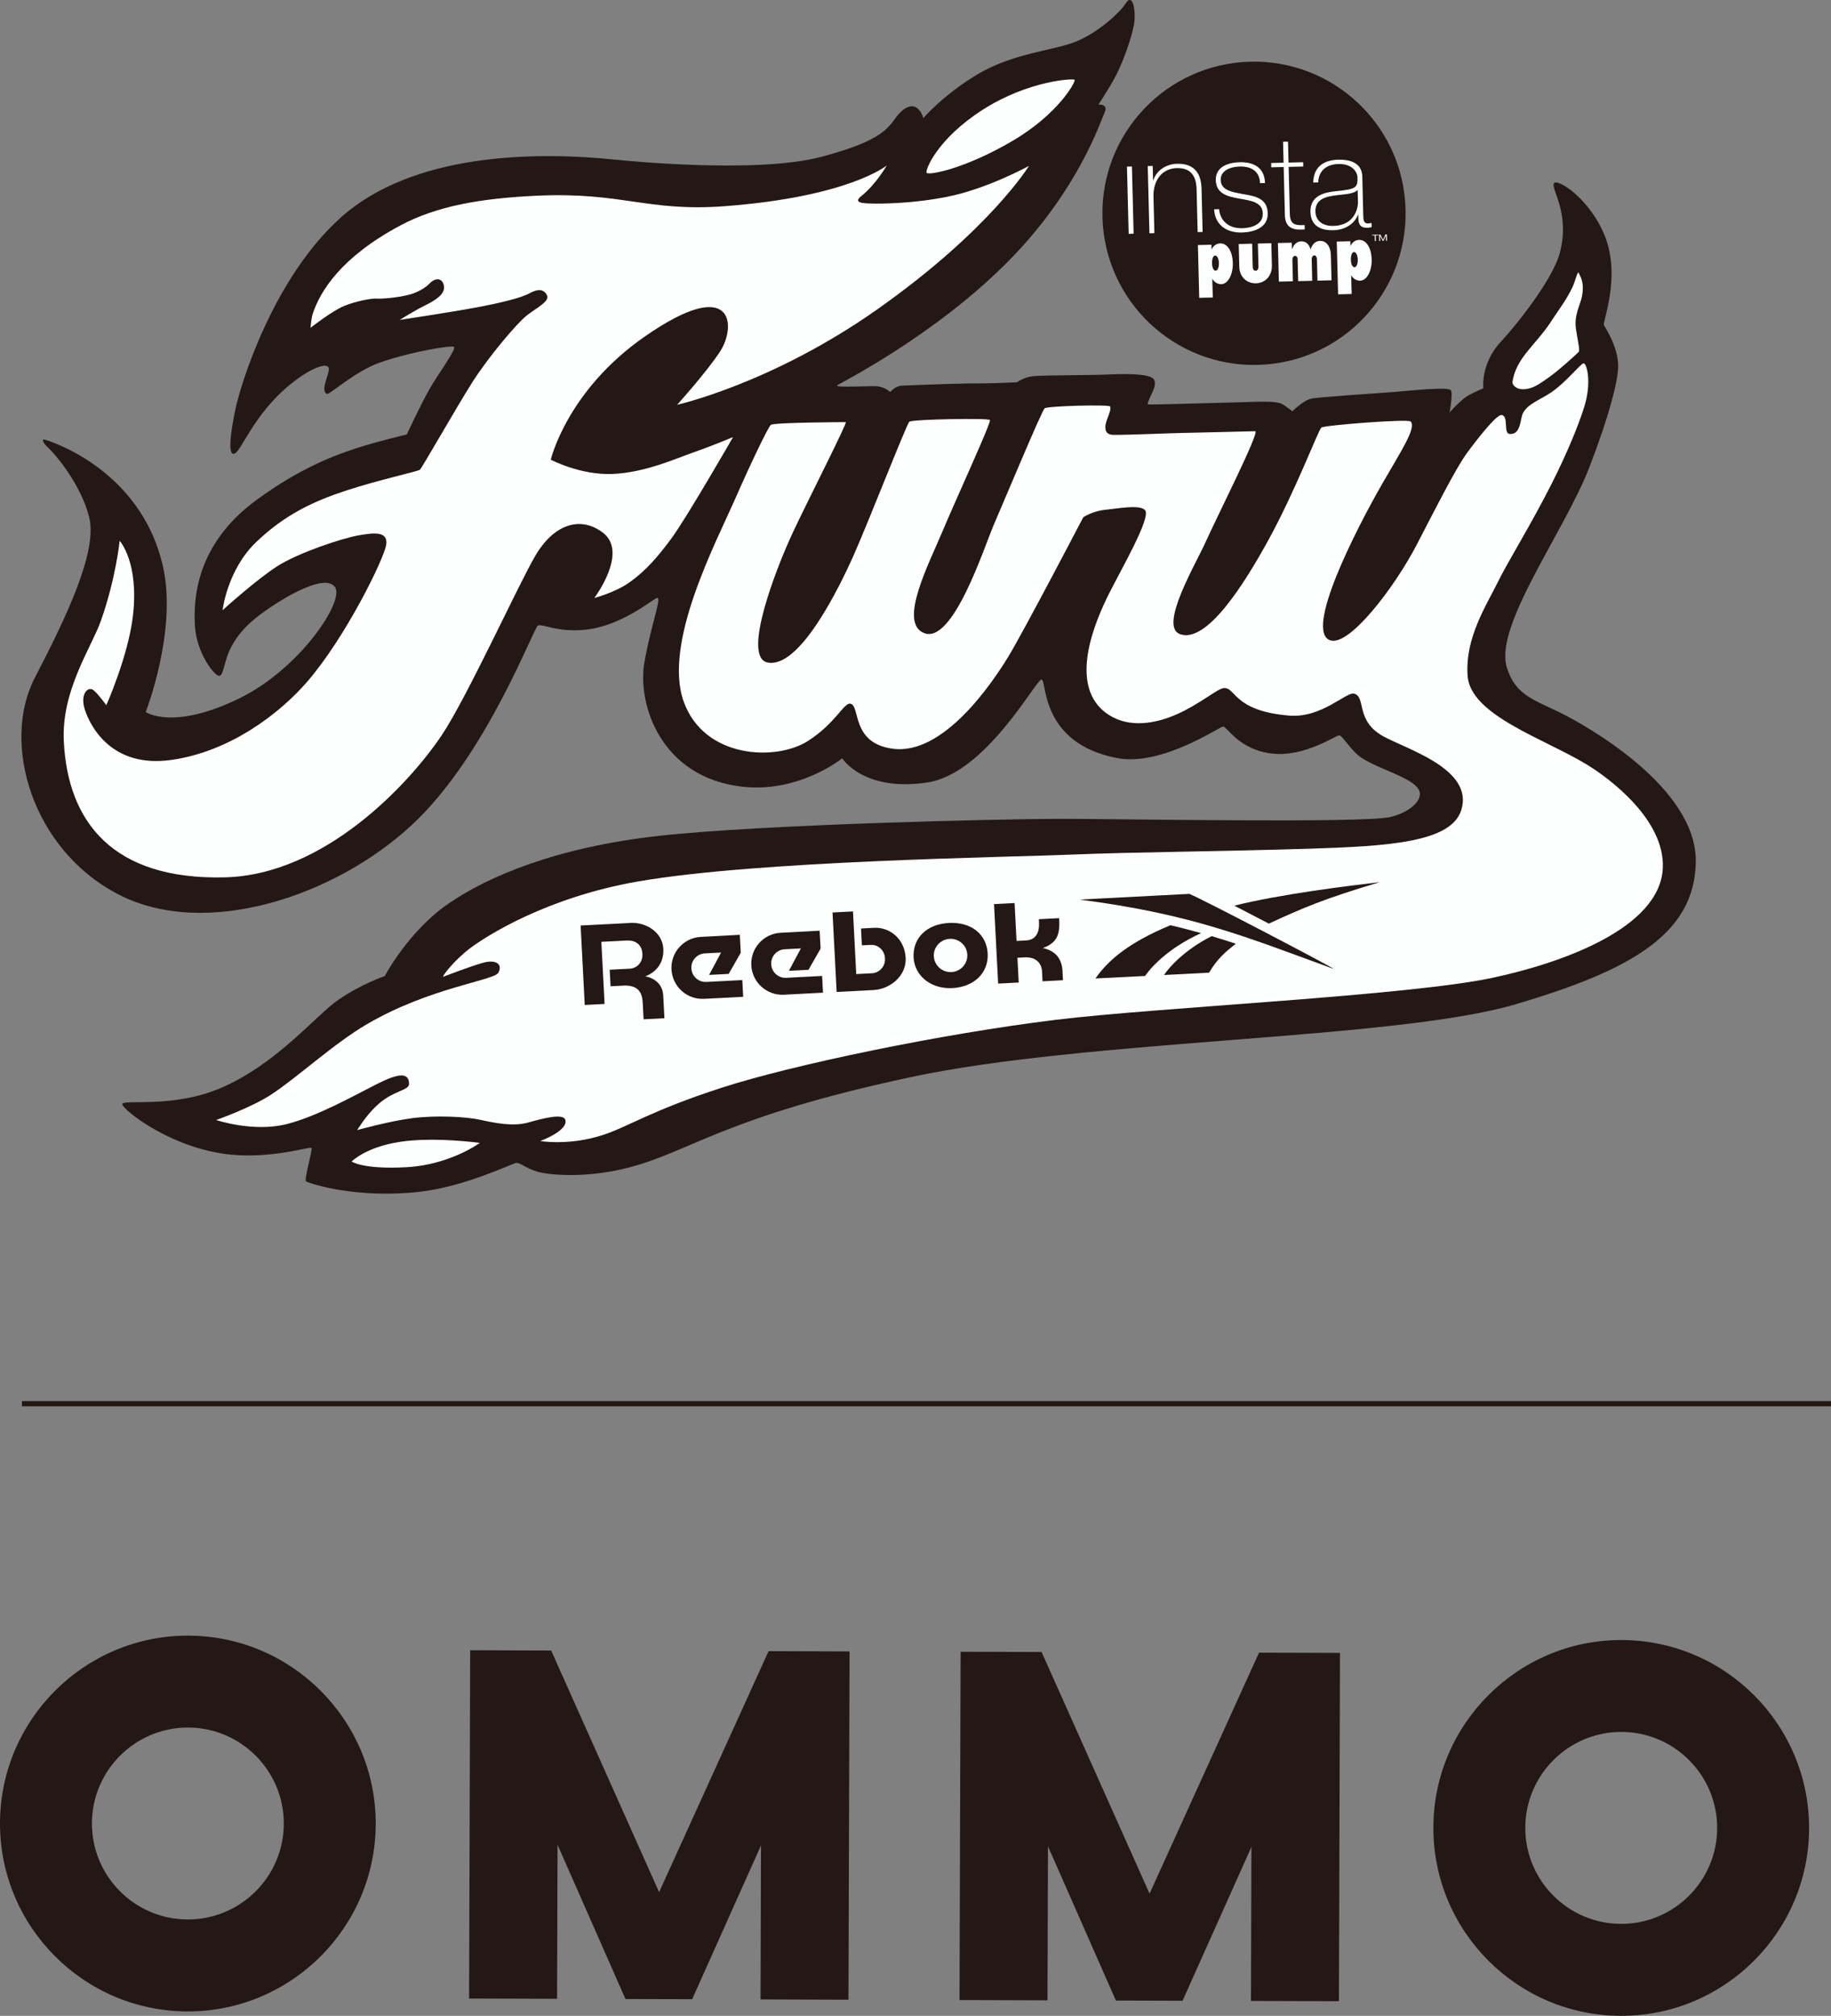 <?xml version="1.0" encoding="UTF-8"?>
<svg id="_レイヤー_1" data-name="レイヤー 1" xmlns="http://www.w3.org/2000/svg" viewBox="0 0 759.5 835.99">
  <rect x="0" y="0" width="759.5" height="835.99" fill="#808080" stroke="none"/>
  <defs>
    <style>
      .cls-1 {
        fill: #231815;
      }

      .cls-2 {
        fill: none;
        stroke: #231815;
        stroke-miterlimit: 10;
        stroke-width: 2.17px;
      }

      .cls-3 {
        fill: #fdffff;
      }
    </style>
  </defs>
  <g>
    <g>
      <g>
        <path class="cls-1" d="M521.75,151.32c34.72-.87,62.16-29.73,61.28-64.44-.87-34.72-29.73-62.16-64.44-61.29-34.72.87-62.16,29.73-61.29,64.45.87,34.72,29.73,62.16,64.45,61.29Z"/>
        <g>
          <polygon class="cls-3" points="570.27 99.96 570.7 99.95 570.64 97.61 571.74 97.59 571.73 97.3 569.11 97.36 569.11 97.65 570.21 97.63 570.27 99.96"/>
          <polygon class="cls-3" points="572.43 97.72 572.44 97.72 573.52 99.87 573.89 99.87 574.86 97.66 574.87 97.65 574.93 99.84 575.34 99.83 575.27 97.21 574.68 97.22 573.69 99.45 572.6 97.27 572.01 97.29 572.07 99.91 572.49 99.9 572.43 97.72"/>
        </g>
        <g>
          <rect class="cls-3" x="467.82" y="69.07" width="2.06" height="27.88" transform="translate(-1.94 11.81) rotate(-1.44)"/>
          <path class="cls-3" d="M496.35,78.62l.44,17.62,2.06-.05-.43-17.24c-.09-3.42-.39-11.27-10.21-11.03-4.34.11-8.51,2.65-9.81,6.86h-.11s-.15-5.96-.15-5.96l-2.06.05.7,27.87,2.06-.05-.38-15.07c-.17-6.83,3.5-11.75,9.74-11.91,7.59-.19,8.07,6.04,8.15,8.91Z"/>
          <path class="cls-3" d="M515.1,94.64c-5.04.13-8.97-2.76-9.42-7.9l-2.06.05c.32,6.5,5.18,9.8,11.53,9.64,4.88-.12,10.86-1.95,10.71-7.97-.15-5.86-4.52-7.05-10.08-7.94-4.52-.86-9.31-1.45-9.43-5.89-.1-3.96,4.1-5.47,7.89-5.57,4.66-.12,8.24,1.85,8.42,6.9l2.06-.05c-.16-6.34-4.61-8.78-10.52-8.63-4.72.12-10.04,1.88-9.9,7.41.14,5.69,4.95,6.82,9.8,7.68,4.8.86,9.58,1.44,9.7,6.16.12,4.82-5.06,6.04-8.69,6.13Z"/>
          <path class="cls-3" d="M532.96,88.72c-.06,6.29,4.02,6.79,8.24,6.41l-.04-1.79c-3.9.21-6.03-.17-6.14-4.67l-.49-19.46,6.07-.15-.04-1.79-6.07.15-.22-8.68-2.06.05.22,8.68-5.15.13.04,1.79,5.15-.13.49,19.46Z"/>
          <path class="cls-3" d="M553.61,79.35c-4.6.5-10.2,1.99-10.04,8.5.15,5.85,4.26,7.76,9.52,7.63,5.31-.13,8.98-3.1,10.2-6.44h.11s.04,1.46.04,1.46c.06,2.28.59,4.05,3.84,3.97.54-.01,1.08-.14,1.68-.26l-.04-1.74c-.65.13-1.13.19-1.51.2-1.84.05-1.89-1.69-1.93-3.32l-.4-16.1c-.14-5.75-5.06-7.14-9.94-7.02-6.56.16-10.28,3.35-10.4,9.48l2.06-.05c.15-4.83,3.39-7.52,8.38-7.64,6.34-.16,7.86,4.03,7.89,5.28.11,4.55-.25,5.16-9.45,6.04ZM563.28,83.94c.04,1.46-.79,9.51-10.17,9.75-4.88.12-7.39-2.53-7.47-5.89-.1-4.18,2.62-5.98,7.48-6.64,4-.64,8.45-.54,10.03-2.42l.13,5.21Z"/>
        </g>
        <path class="cls-3" d="M513.82,101.2l.24,9.49c.1,4.04,3.01,6.9,6.91,6.8,3.94-.1,6.72-3.2,6.61-7.39l-.23-9.24-5.58.14.24,9.45c.03,1.12-.42,1.82-1.17,1.84-.53.01-1.17-.29-1.21-1.78l-.24-9.45-5.58.14Z"/>
        <path class="cls-3" d="M546.49,116.39l5.82-.15-.26-10.43c-.09-3.6-1.89-5.98-4.49-5.91-3.15.08-3.93,3.6-3.93,3.6-.07,0-.56-3.49-3.93-3.4-2.88.07-3.76,3.35-3.81,3.34l-.09-2.79-5.72.14.4,16,5.82-.15-.21-8.54c-.04-1.61.58-1.97,1.1-1.98.31,0,1.04.12,1.07,1.44l.23,9.03,5.82-.15-.22-8.82c-.02-.97.44-1.69,1.1-1.71.62-.02,1.05.65,1.08,1.65l.22,8.82Z"/>
        <path class="cls-3" d="M506.2,100.94c-2.81.07-3.64,2.62-3.64,2.62l-.04-2.07-5.63.14.55,21.88,5.63-.14-.21-7.8s1.11,2.35,3.76,2.28c2.74-.07,4.87-4,4.75-8.77-.12-4.86-2.25-8.21-5.18-8.14ZM504.25,112.27c-.84.02-1.46-1.25-1.5-3.09-.05-1.87.49-3.18,1.31-3.2.81-.02,1.51,1.38,1.55,3.13.04,1.78-.54,3.14-1.37,3.16Z"/>
        <path class="cls-3" d="M563.8,99.49c-2.81.07-3.64,2.62-3.64,2.62l-.04-2.07-5.63.14.55,21.88,5.63-.14-.21-7.8s1.11,2.35,3.76,2.28c2.74-.07,4.87-4,4.75-8.77-.12-4.86-2.25-8.21-5.18-8.14ZM561.85,110.82c-.84.02-1.45-1.25-1.5-3.09-.05-1.87.49-3.18,1.31-3.2.81-.02,1.51,1.38,1.55,3.13.04,1.78-.54,3.14-1.37,3.16Z"/>
      </g>
      <g>
        <path class="cls-1" d="M18.59,182.32s39.72,11.17,49.05,52.79c5.94,26.5-7.19,60.19-7.19,60.19,0,0,11.37,7.85,39.1-5.82,25-12.32,43.6-40.4,39.38-46.07-4.21-5.67-20.42,4.17-26.71,8.41-6.22,4.19-13.15,9.39-17.12,18.17-2.26,5.01-2.37,10.23-4.21,10.3-1.84.07-9.26-9.17-10.01-20.51-.75-11.34.42-33.97,25.32-52.29,18.52-13.62,32.99-18.77,41.56-21.58,8.49-2.79,20.98-5.73,20.98-5.73,0,0,5.67-12.21,9.41-18.8,3.74-6.6,11.63-17.04,10.07-17.59-1.56-.55-16.82,1.88-30.17,6.39-10.87,3.68-21.46,13.82-22.54,13.16-2.83-1.73,1.51-8.66.81-10.79-.7-2.12-5.99-.13-10.94,3.19-19.46,13.05-24.96,31.57-28.24,32.43-2.74.72-1.56-8.54.51-18.46,2.27-10.83,15.74-54.34,43.62-79.42,29.99-26.97,81.02-27.49,113.98-24.08,4.32.45,58.65,5.91,85.37-1.15,31.33-8.28,27.7-14.6,33.96-19.45,6.26-4.85,8.43,3.36,8.43,3.36,0,0,8.09-9.52,22.34-18.07,15.32-9.19,32.19-9.85,41.55-13.9,9.37-4.05,17.78-12.03,19.99-15.52,3.18-5.04,4.45,3.82,3.42,9.08-1.02,5.26-4.34,14.91-7.49,20.88-3.15,5.96-7.22,11.95-7.22,11.95,0,0,4.28-.47,2.59,3.28-1.7,3.75-10.95,32.14-39.42,61.13-30.74,31.3-70.3,51.12-71.42,51.93-1.79,1.3,14.44.05,17.23.56,2.79.51,4.69,2.28,4.69,2.28,0,0,2.06-2.54,4.81-2.64,2.76-.11,21.12-.86,28.8-.92,4.68-.04,6.06.1,18.97-.48,0,0,3.07-2.27,7.07-2.57,4.84-.37,24.77-.37,29.99-.62,5.53-.26,17.34-.69,19.53,1.78,2.28,2.57-2.36,8.2-2.36,10.54,0,.33,24.62-.54,34.07-.71,8.6-.16,19.08-1.05,21.84.69,2.03,1.28,4.11,2.91,4.11,2.91,0,0,4.44-4.47,7.79-5.22,3.35-.75,27.9-2.24,34.95-2.82,7.05-.58,21.97-2.22,22.99-.65.93,1.44-.56,9.24-.56,9.24,0,0,4.59-5.35,7.91-7.18,2.48-1.36,6.12-2.88,6.12-2.88,0,0-1.29-10.1,7.26-19.34,8.56-9.24,21.69-26.7,24.39-36.58,4.57-16.77-3.81-26.89-2.36-29.1,1.45-2.21,15,6.49,21.13,21.91,6.74,16.97-1.07,35.68-.41,36.89.66,1.2,6.21,9.6,5.9,17.59-.23,5.84-3.38,19.15-11.92,41.32-10.33,26.82-39.57,65.66-34.26,83.05,3.52,11.54,11.27,13.39,22.24,18.81,10.96,5.42,56.5,30.99,56.15,61.72-.34,30.52-27.96,45.32-74.52,59.11-50.12,14.85-177.13,14.43-251.37,30.33-77.09,16.5-90.74,30.65-116.53,37.39-17.94,4.69-33.37,3.14-38.03,1.78-4.66-1.36-7.21-3.72-8.74-3.66-1.53.06-21.15,9.89-40.4,12.01-25.7,2.84-44.67-3.19-46.87-4.33-.98-.51,2.86-13.32,2.22-13.91-.64-.59-14.29,3.93-30.61,3.03-26.17-1.45-48.05-19.03-47.83-21.19.23-2.16,21.03,1.96,41.21-6.82,23.26-10.12,39.08-30.08,48.66-36.6,9.58-6.52,18.98-9.65,18.98-9.65,0,0,9.73-18.5,26.19-29.89,16.45-11.39,44.86-23.55,87.69-28.29,42.83-4.73,141.68-7.02,165.95-7.04,24.27-.02,125.35,1.85,137-.7,8.53-1.87,14.76-7.64,11.83-11.83-3.38-4.84-15.98-7.99-23.23-12.62-4.88-3.13-8.05-9.52-9.58-9.46-1.54.06-14.4,9.15-27.98,7.53-13.58-1.62-18.56-11.26-20.09-11.2-1.54.06-25.47,16.65-44.04,13.07-32.47-6.26-28.93-32.99-31.37-32.58-2.44.4-23.07,38.99-47.2,42.69-26.57,4.08-35.41-10-35.41-10,0,0-17.87,14.52-41.64,11.75-33.9-3.95-43.43-34.57-40.4-51.59,2.89-16.28,7.53-27.63,5.11-26.62-2.42,1.02-14.91,11.64-29.6,13.13-11.93,1.21-17.92-2.68-19.73-1.69-1.8.99-21.32,53.86-52.1,82.52-32.03,29.82-85.72,47.57-121.77,28.99C13.2,352.43.42,308.07,14.43,281.11c13.38-25.75,25.93-52.31,22.62-66.32-3.17-13.42-13.92-26.19-16.79-28.84-2.87-2.65-2.92-3.89-1.68-3.62Z"/>
        <g>
          <path class="cls-3" d="M129.71,130.16c3.14-9.48,11.83-23.57,36.37-36.67,14.9-7.95,32.98-11.26,56.9-12.34,34.97-1.58,45.67,6.73,77.36,4.38,51.7-3.85,67.48-16.9,67.48-16.9,0,0-4.46,7.85-10.57,12.7-1.41,1.12-2.8,2.7,1.96,2.99,3.08.19,17.19.52,33.54-2.68,16.62-3.25,34.07-12.84,34.07-12.84,0,0-16.18,26.51-62.83,59.43-43.7,30.83-83.11,39.63-83.11,39.63,0,0,12.39-13.73,17.88-22.2,6.6-10.17,5.98-32.03-31.34-6.08-32.26,22.43-38.96,51.05-38.96,51.05,0,0,12.16,6.44,25.5,5.93,13.58-.53,26.58-6.48,33.53-8.9,8.19-2.85,16.58-6.4,16.58-6.4,0,0-19.5,33.94-25.78,42.32-5.22,6.97-10.1,12.99-17.57,18.19-5.66,3.94-14.2,6.23-14.2,6.23,0,0,14.31-18.94,3.56-27.1-9.34-7.09-20.42-3.59-28.19,9.85-7.32,12.66-28.24,58.57-38.61,74.08-13.29,19.87-48.42,58.03-90.11,59.02-46.5,1.11-65.05-23.05-66.7-56.41-1.05-21.16,11.38-38.74,15.35-49.91,6.23-17.52,7.81-33.25,7.81-33.25,0,0,8.18,8.9,5.48,31.35-2.01,16.69-11.02,36.84-11.02,36.84,0,0-3.17-4.49-5.31-6.25-2.14-1.76-5.71,1.38-3.61,7.98,2.1,6.6,10.85,24.47,35.84,20.96,24.98-3.5,45.58-19.92,56.35-32.37,16.1-18.6,31.9-51.01,32.82-56.8.93-5.8-5.04-5.11-11.67-3.93-6.64,1.18-24.84,7.18-33.61,12.83-8.77,5.64-22.57,18.16-22.57,18.16,0,0,1.89-16.67,13.88-28.19,12-11.53,24-17.06,37.65-21.51,13.65-4.45,29.42-7.82,30.31-8.55.89-.73,14.91-25.46,21.64-36.1,6.73-10.63,18.63-24.69,22.66-27.84,4.02-3.15,9.68-5.91,8.43-8.39-1.25-2.48-3.57-2.86-7.18-.87-3.61,1.98-12.19,4.05-22.35,5.94-10.98,2.04-31.6,5.14-31.6,5.14,0,0,6.3-3.93,10.37-5.93,4.07-2,8.8-4.72,7.97-8.37-.83-3.65-4.03-2.84-5.8-.93-1.77,1.91-5.2,3.86-8.34,4.7-5.02,1.34-11.68,1.83-13.76,1.68-2.08-.15-8.49,1.02-13.48,3.06-4.99,2.04-13.94,9.06-13.94,9.06,0,0,.31-3.93.93-5.8Z"/>
          <path class="cls-3" d="M384.37,71.67c-.73-1.12,4.52-14.23,23.41-26.25,18.89-12.03,37.52-12.98,38-12.31.49.67-6.6,14.1-25.97,25.43-19.83,11.6-34.7,14.25-35.44,13.13Z"/>
          <path class="cls-3" d="M319.73,176.21c1.11-1.03,30.77-1.15,31.09-1.15.87-.01-16.16,33.37-21.96,45.79-7.02,15.02-21.13,51.53-10.59,53.87,13.25,2.94,29.83-30.88,36.05-44.95,6.22-14.07,21.62-53.57,22.86-54.87.98-1.03,32.79-1.58,33.44-.72.67.89-14.09,32.83-19.71,46.26-5.62,13.43-18.36,37.73-7.66,42.08,12.05,4.9,24.95-35.59,29.05-45.06,4.3-9.92,19.84-47.16,21.02-48.13,1.19-.97,26.78-1.64,27.16-.75.76,1.74-2.22,6.23-1.96,8.76.06.67-.04,3,3.5,3.01,6.7.03,22.11-.68,28.85-.81,8.17-.16,29.52-.7,29.79-.71,2.13-.05-16.48,36.75-20.65,46.13-3.85,8.66-19.51,34.89-10.51,38.04,11.05,3.87,26.48-20.52,36.73-39.21,11.19-20.4,20.66-45.51,21.86-46.47,1.19-.97,36.11-3.7,37.08-2.51,2.29,2.82-3.68,11.66-11.9,25.96-11.37,19.8-32.11,60.8-21.61,64.74,7.8,2.93,26.66-21.62,36.1-39.8,7.66-14.77,16.14-31.5,20.51-37.51,4.38-6.01,12.45-16.32,14.59-16.08,3.08.34.6,7.69,3.37,7.86,4.77.28,4.25-6.2,5.5-8.66,2-3.92,7.4-5.61,11.95-8.76,6.13-4.23,11.98-11.83,13.21-11.88,1.23-.05,3.51,7.65.24,18.12-2.41,7.69-7.17,19.25-13.37,31.55-8.59,17.05-18.25,32.51-22.1,40.34-5.22,10.63-13.97,23.7-12.91,39.52,1.1,16.39,31.59,26.02,49.36,36.8,9.75,5.92,32.56,23.05,31.62,43.02-1.18,25.09-42.4,39.44-70.44,45.44-35.34,7.57-138.94,12.26-181.51,17.48-47.7,5.85-109.12,18.67-138.25,28.09-29.7,9.61-38.62,16.11-49.47,19.66-13.99,4.57-25.94,2.5-25.94,2.5,0,0,11.93-4.38,10.33-8.89-.99-2.79-10.22-.23-15.32,1.21-6.31,1.78-14.13.16-20.02-1.14-5.89-1.31-18.46-1.89-27.98-.68-9.56,1.22-23,4.96-23,4.96,2.18-3.24,4.7-7.14,9.02-10.95,6.01-5.3,12.46-5.55,12.52-8.09.11-5.14-4.7-4.42-13.07-.18-10.84,5.5-24.91,13.41-37.38,16.66-14.07,3.66-29.56-1.62-29.56-1.62,0,0,14.38-5.01,22.86-10.57,11.09-7.27,25.82-21.08,39.88-29.28,25.69-14.97,52.3-18,54.25-21.15,1.89-3.04-.23-5.98-6.61-4.12-5.72,1.67-15.23,5.36-16.14,5.7-.91.34,4.12-6.59,11.29-11.96,6.49-4.86,31.55-21,69.67-27.58,49.9-8.62,152.31-9.96,180.23-11.13,23.73-1,63.82-1.33,98.07-2.42,33.14-1.05,58.8-2.69,62.98-16.03,5.33-17.03-22.64-25.16-32.53-30.69-11.54-6.45-6.86-16.4-11.97-17.59-3.3-.76-13.43,10.2-26.84,9.11-23.63-1.92-22.21-12.2-27.4-11.38-2.66.42-10.05,6.8-19.4,10.89-8.88,3.9-19.58,5.68-28.11.16-18.1-11.7-4.72-40.53.13-50.24,4.85-9.71,17.4-31.34,15.02-34.53-1.95-2.61-11.32-.76-16.3-.29-5.59.52-9.4,3.13-9.4,3.13,0,0-24.88,47.67-31.24,58.05-6.36,10.38-26.64,40.77-47.77,37.95-17.37-2.32-13.36-17.69-17.54-18.68-2.67-.63-6.14,8.08-17.61,15.43-13.28,8.52-43.06,7.33-51.55-16.21-8.78-24.32,13.34-65.96,21.6-84.79,6.55-14.93,13.35-28.98,14.48-30.03Z"/>
          <path class="cls-3" d="M627.38,158.35c.6-3.75,2.02-7.22,5.32-11.5,3.29-4.28,7.5-8.59,10.54-13.31,3.04-4.73,6.12-8.53,8.9-14.17,1.36-2.76,2.25-7.46,2.76-6.1.51,1.36,2.44,3.59,1.3,9.63-.7,3.66-3.39,7.73-2.47,13.69.92,5.96,1.72,8.69,1.05,9.41-.66.72-8,7.45-12.49,10.62-4.29,3.03-6.95,4.88-10.87,4.8-2.62-.05-4.22-1.91-4.04-3.07Z"/>
          <path class="cls-3" d="M145.86,481.71s5.61-5.9,19.81-8.14c14.2-2.24,33.35.4,33.35.4,0,0-12.25,9.07-30.33,10.08-18.09,1.01-22.83-2.34-22.83-2.34Z"/>
        </g>
      </g>
    </g>
    <g>
      <g>
        <path class="cls-1" d="M526.31,383.04c14-6.48,22.73-10.24,46.02-17.21-12.76,1.51-41,4.93-60.33,9.76,0,0,13.99,7.28,14.31,7.45"/>
        <path class="cls-1" d="M482.84,404.35l18.68-.97c3.41-5.81,6.95-8.74,11.08-12.01-3.31-1.09-6.64-2.13-10.01-3.14-11.66,5.9-17.93,13.32-19.75,16.11"/>
        <path class="cls-1" d="M485.48,383.71c-16.35,6.83-25.26,13.76-31.1,22.07l20.62-1.03c1.87-2.91,9.1-11.39,23.21-17.77-4.04-1.14-8.19-2.22-12.51-3.24-.11-.02-.18-.03-.21-.03"/>
        <path class="cls-1" d="M493.38,370.7l-45.65,2.37c46.45,5.95,69.18,15.51,105.63,28.82-3.17-2.12-53.82-28.59-59.98-31.18"/>
      </g>
      <path class="cls-1" d="M394.67,403.13c-3.84.2-7.12-2.74-7.32-6.56-.2-3.78,2.77-7.02,6.6-7.22,3.82-.2,7.1,2.72,7.29,6.5.2,3.82-2.75,7.08-6.58,7.28M393.62,382.76c-9.19.48-15.08,6.22-14.66,14.3.4,7.7,7.3,13.17,16.06,12.72,9.05-.47,15.08-6.35,14.67-14.31-.42-8.08-6.88-13.19-16.07-12.71"/>
      <path class="cls-1" d="M362.68,384.77l-5.53.29.36,6.98,3.75-.18c3.05-.16,5.66,2.33,5.83,5.54.2,3.95-2.9,6.03-5.07,6.2l-6.85.36-1.35-25.98-8.49.44,1.71,32.96,15.29-.79c6.76-.35,13.73-5.79,13.34-13.34-.43-8.2-6.93-12.78-12.98-12.47"/>
      <path class="cls-1" d="M286.78,401.6c-.17-3.26,2.34-6.05,5.6-6.22l6.72-.35-4.96,9.28,8.11-.42,5.02-8.76-.39-7.45-16.2.86c-7.07.37-12.52,6.43-12.15,13.51.37,7.08,6.42,12.54,13.48,12.18l16.26-.84-.36-6.94-14.92.77c-3.25.17-6.04-2.35-6.21-5.61"/>
      <path class="cls-1" d="M261.57,382.75l-20.73,1.07,1.71,32.96,8.23-.43-1.34-25.77,10.68-.54c2.93-.15,6.14,1.24,6.36,5.57.17,3.31-2.05,5.95-5.35,6.12l-8.23.42.36,6.87,5.77-.3c4.97-.06,7.28,2.09,7.56,6.95l.37,7.05,8.64-.45-.49-9.39c-.26-4.97-3.94-7.32-7.4-7.99,5.27-2.08,7.7-6.36,7.44-11.38-.37-7.07-7.34-11.1-13.59-10.78"/>
      <path class="cls-1" d="M432.58,393.17c5.62-2.08,7.09-5.27,6.79-11.45l-.05-.95-8.4.44.07,1.4c.21,4.14-1.4,7.2-5.34,7.4l-3.99.21-.81-15.72-8.53.44,1.71,32.97,8.53-.44-.53-10.28,3.06-.16c4.24-.22,6.96,2.07,7.15,5.89l.21,4.03,8.47-.44-.19-3.76c-.26-4.93-2.65-8.37-8.15-9.58"/>
      <path class="cls-1" d="M319.89,399.89c-.17-3.26,2.34-6.05,5.6-6.22l6.72-.35-4.96,9.28,8.11-.42,5.02-8.76-.39-7.45-16.2.86c-7.07.37-12.52,6.43-12.15,13.51.37,7.08,6.42,12.54,13.48,12.18l16.26-.84-.36-6.94-14.92.77c-3.25.17-6.04-2.35-6.21-5.61"/>
    </g>
  </g>
  <g>
    <path class="cls-1" d="M672.72,680.14c-42.97-.13-78.03,34.72-78.16,77.69-.13,42.97,34.72,78.03,77.69,78.16,42.97.13,78.03-34.72,78.16-77.68.13-42.97-34.72-78.03-77.69-78.16ZM712.28,758.18c-.07,21.94-17.97,39.74-39.92,39.67-21.94-.07-39.74-17.97-39.67-39.92.07-21.94,17.97-39.74,39.92-39.68,21.94.07,39.74,17.98,39.67,39.92Z"/>
    <path class="cls-1" d="M78.17,678.31C35.2,678.18.13,713.03,0,756c-.13,42.97,34.72,78.03,77.69,78.16,42.97.13,78.03-34.72,78.16-77.68.13-42.97-34.72-78.03-77.69-78.16ZM117.72,756.36c-.07,21.94-17.97,39.74-39.92,39.67-21.94-.07-39.74-17.97-39.67-39.92.07-21.94,17.97-39.74,39.92-39.68,21.94.07,39.74,17.98,39.67,39.92Z"/>
    <polygon class="cls-1" points="318.81 684.75 273.4 784.7 228.62 684.48 195.03 684.37 194.58 828.82 231.07 828.93 231.27 765.05 259.44 829.02 259.44 829.02 287.1 829.1 287.1 829.1 315.66 765.31 315.47 829.19 351.95 829.3 352.4 684.86 318.81 684.75"/>
    <polygon class="cls-1" points="522.24 685.38 476.84 785.32 432.05 685.1 398.46 685 398.01 829.44 434.5 829.55 434.7 765.68 462.87 829.64 462.87 829.64 490.53 829.73 490.53 829.73 519.09 765.94 518.9 829.81 555.39 829.93 555.83 685.48 522.24 685.38"/>
  </g>
  <line class="cls-2" x1="9.09" y1="582.14" x2="759.5" y2="582.14"/>
</svg>